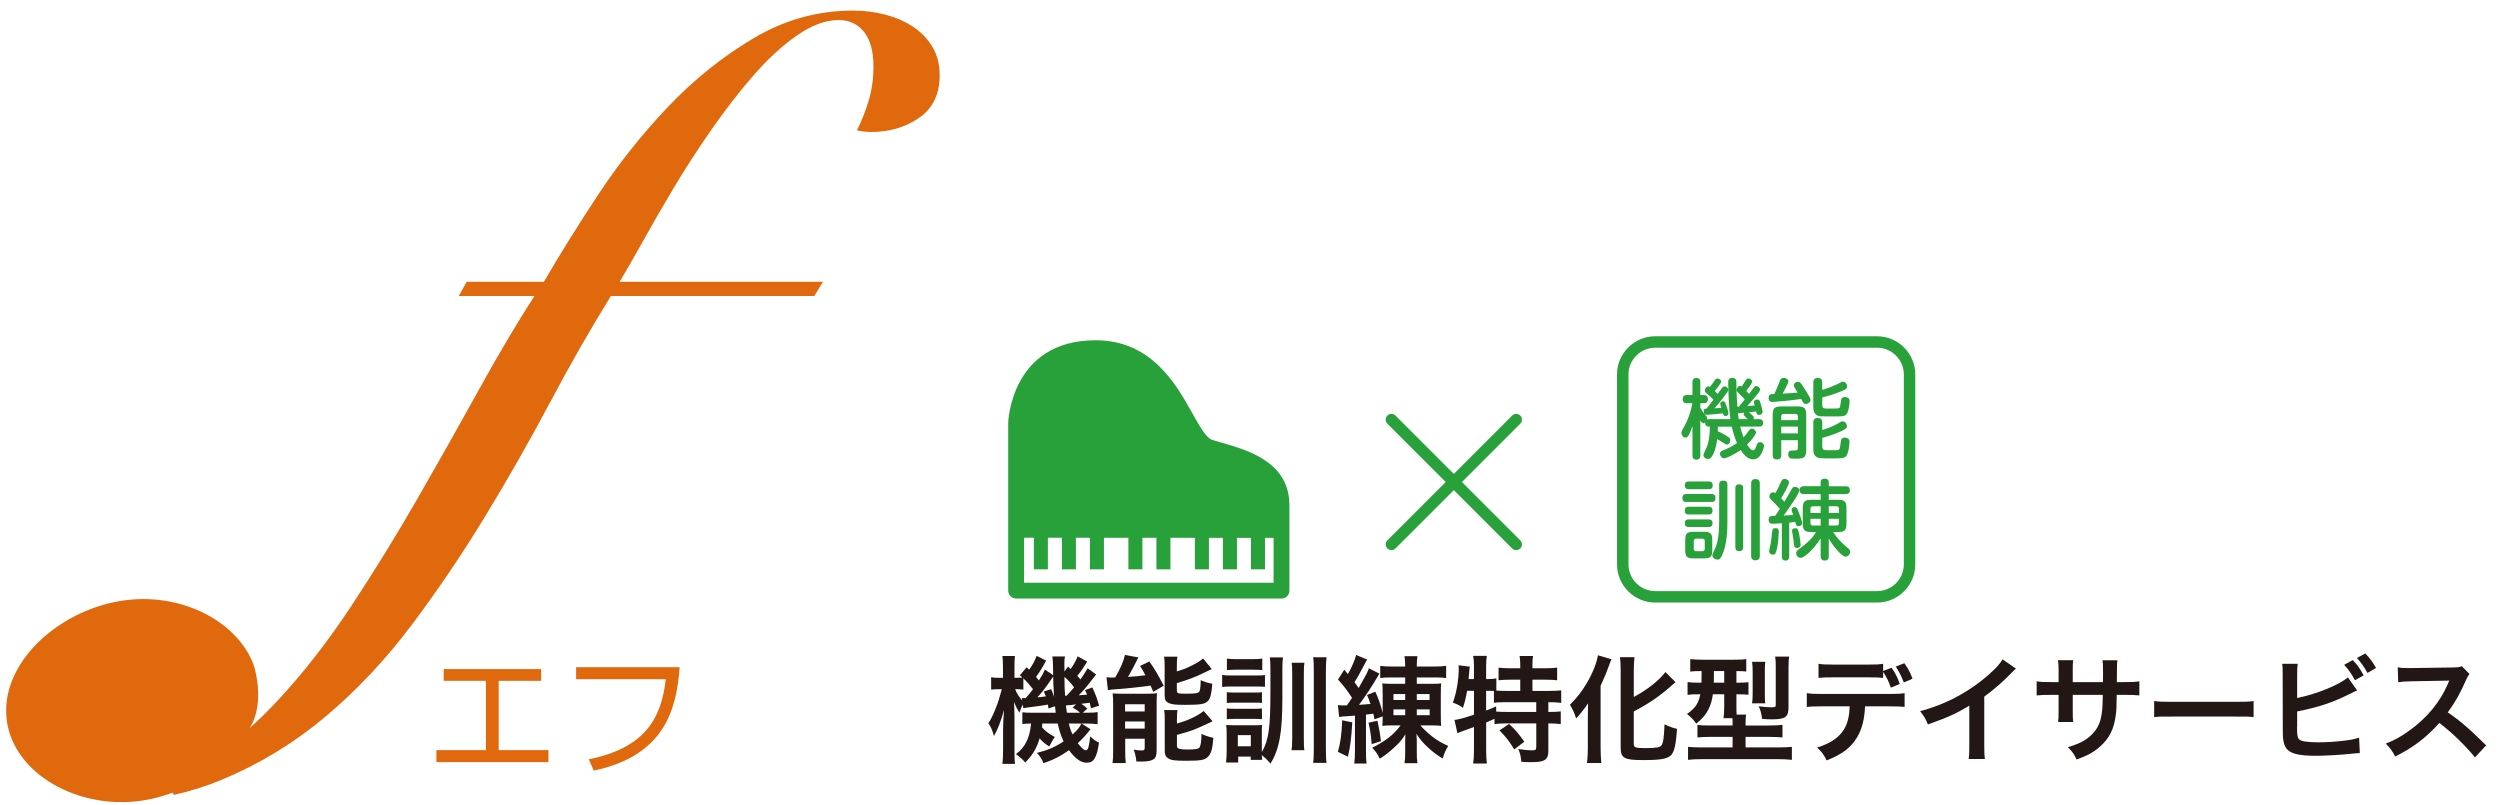 <?xml version="1.0" encoding="utf-8"?>
<!-- Generator: Adobe Illustrator 16.0.3, SVG Export Plug-In . SVG Version: 6.00 Build 0)  -->
<!DOCTYPE svg PUBLIC "-//W3C//DTD SVG 1.1//EN" "http://www.w3.org/Graphics/SVG/1.1/DTD/svg11.dtd">
<svg version="1.1" id="レイヤー_1" xmlns:x="http://ns.adobe.com/Extensibility/1.0/" xmlns:i="http://ns.adobe.com/AdobeIllustrator/10.0/" xmlns:graph="http://ns.adobe.com/Graphs/1.0/"
	 xmlns="http://www.w3.org/2000/svg" xmlns:xlink="http://www.w3.org/1999/xlink" x="0px" y="0px" width="388px" height="125px"
	 viewBox="0 0 388 125" enable-background="new 0 0 388 125" xml:space="preserve">
<path fill="#E1690D" d="M26.616,101.882v1.307c2.021-0.196,3.973-0.516,5.863-0.948l-0.943-1.687
	C29.925,101.184,28.285,101.63,26.616,101.882"/>
<polygon fill="#E1690D" points="77.396,116.418 85.118,116.418 85.118,118.28 67.73,118.28 67.73,116.418 75.41,116.418 
	75.41,105.665 68.86,105.665 68.86,103.844 83.988,103.844 83.988,105.665 77.396,105.665 "/>
<path fill="#E1690D" d="M105.482,103.551c-0.482,6.652-2.386,13.725-13.328,16.048l-0.774-1.758
	c8.473-1.715,11.257-6.088,11.947-12.429H89.414v-1.861H105.482z"/>
<path fill="#E1690D" d="M144.675,7.211c-0.776-1.264-1.796-2.304-3.06-3.119c-1.265-0.814-2.691-1.427-4.282-1.835
	c-1.59-0.407-3.242-0.612-4.954-0.612c-5.466,0-10.605,1.428-15.417,4.282c-4.814,2.856-9.238,6.403-13.275,10.645
	c-4.038,4.243-7.669,8.81-10.89,13.703c-3.223,4.895-6.016,9.382-8.381,13.459h-11.99l-1.224,2.203h11.747
	c-2.692,4.159-5.549,8.973-8.565,14.438c-3.02,5.466-6.179,11.072-9.483,16.823c-3.303,5.75-6.769,11.378-10.4,16.885
	c-3.628,5.505-7.464,10.42-11.501,14.743c-1.389,1.488-2.802,2.869-4.235,4.158c2.526-4.042,0.613-9.764,0.613-9.764
	c-2.391-6.47-10.362-10.792-18.671-10.187C10.705,93.74,1.05,101.488,0.954,110.159c-0.101,8.686,9.405,14.95,19.369,14.281
	c2.204-0.15,4.391-0.65,6.467-1.42l0.198,0.354c2.546-0.582,4.991-1.35,7.326-2.314c5.914-2.448,11.317-5.731,16.212-9.85
	c4.893-4.119,9.359-8.87,13.396-14.255c4.038-5.383,7.831-10.99,11.379-16.822c3.548-5.831,6.893-11.704,10.033-17.619
	c3.139-5.913,6.301-11.44,9.482-16.578h31.567l1.346-2.203H96.162c0.896-1.468,2.059-3.487,3.487-6.057
	c1.426-2.569,3.038-5.362,4.833-8.381c1.794-3.017,3.772-6.075,5.935-9.176c2.159-3.099,4.343-5.914,6.545-8.442
	c2.202-2.528,4.444-4.588,6.73-6.18c2.282-1.59,4.444-2.386,6.484-2.386c1.63,0,2.936,0.613,3.915,1.836s1.469,3.019,1.469,5.383
	c0,1.878-0.246,3.632-0.734,5.262c-0.49,1.633-1.102,3.181-1.837,4.649c0.815,0.164,1.549,0.244,2.204,0.244
	c2.853,0,5.341-0.734,7.462-2.201c2.121-1.47,3.182-3.672,3.182-6.607C145.836,9.964,145.449,8.477,144.675,7.211"/>
<path fill="#28A13A" d="M197.662,90.438h-38.733v-6.983l1.526,0.001v4.901h2.174v-4.899l2.176,0.002v4.897h2.176V83.46l2.174,0.002
	v4.896h2.175v-4.895l3.796,0.002v4.893h2.175v-4.891l2.175,0.001v4.89h2.176v-4.889l3.795,0.003v4.886h2.175v-4.885l2.175,0.001
	v4.884h2.176v-4.882l2.176,0.001v4.881h2.174v-4.88l1.339,0.001V90.438z M200.116,91.667V78.445c0-6.707-6.295-8.521-10.461-9.723
	c-0.562-0.162-1.095-0.316-1.577-0.471c-0.884-0.285-1.98-2.244-3.04-4.139c-2.519-4.501-6.325-11.303-15.006-11.303
	c-13.126,0-13.556,12.641-13.559,12.795v26.037v0.012v0.013c0,0.678,0.549,1.228,1.228,1.228h41.188
	C199.566,92.895,200.116,92.345,200.116,91.667"/>
<g>
	<path fill="#28A13A" d="M272.974,65.046c0.416,0,0.672,0.174,0.672,0.576c0,0.39-0.201,0.591-0.672,0.591h-2.896
		c0.094,0.402,0.229,0.898,0.523,1.677c0.268-0.281,0.482-0.59,0.777-0.992c0.148-0.201,0.269-0.376,0.496-0.376
		c0.35,0,0.658,0.309,0.658,0.604c0,0.349-0.873,1.396-1.396,1.878c0.416,0.657,0.737,0.885,0.938,0.885
		c0.256,0,0.309-0.16,0.523-0.711c0.174-0.455,0.215-0.55,0.55-0.55c0.403,0,0.631,0.309,0.631,0.577
		c0,0.215-0.416,2.092-1.677,2.092c-0.966,0-1.623-0.952-1.945-1.461c-1.046,0.75-2.293,1.301-2.588,1.301
		c-0.336,0-0.631-0.363-0.631-0.725c0-0.309,0.242-0.416,0.443-0.496c0.965-0.389,1.542-0.697,2.199-1.154
		c-0.47-1.086-0.657-1.904-0.805-2.548h-2.16c0,0.255,0,0.416-0.013,0.711c0.094,0.04,0.845,0.376,1.327,0.697
		c0.551,0.376,0.617,0.416,0.617,0.685c0,0.215-0.121,0.684-0.523,0.684c-0.16,0-0.214-0.04-0.71-0.362
		c-0.201-0.134-0.591-0.376-0.806-0.482c-0.053,0.616-0.281,1.649-0.604,2.32c-0.254,0.536-0.482,0.765-0.817,0.765
		c-0.362,0-0.711-0.281-0.711-0.59c0-0.121,0.04-0.229,0.161-0.483c0.349-0.697,0.832-1.649,0.832-3.943
		c-0.309,0-0.766-0.026-0.725-0.657c-0.067,0.066-0.148,0.135-0.256,0.135c-0.24,0-0.402-0.296-0.496-0.471v5.42
		c0,0.174,0,0.697-0.576,0.697c-0.523,0-0.645-0.269-0.645-0.697v-4.521c-0.188,0.522-0.455,1.314-0.71,1.609
		c-0.121,0.147-0.255,0.188-0.376,0.188c-0.349,0-0.631-0.39-0.631-0.738c0-0.121,0.055-0.269,0.107-0.375
		c0.645-1.168,1.234-2.268,1.597-4.226h-0.831c-0.402,0-0.672-0.161-0.672-0.63c0-0.442,0.229-0.644,0.672-0.644h0.844v-1.958
		c0-0.214,0-0.684,0.604-0.684c0.617,0,0.617,0.456,0.617,0.684v1.958h0.537c0.134,0,0.644,0.014,0.644,0.631
		c0,0.509-0.321,0.644-0.644,0.644h-0.537v0.684c0.107,0.214,0.282,0.55,0.617,0.939c0.389,0.456,0.43,0.51,0.43,0.711
		c0,0.094-0.014,0.161-0.027,0.214c0.135-0.08,0.336-0.08,0.416-0.08h3.232c-0.107-0.778-0.201-1.717-0.255-3.031
		c-0.04-0.845-0.081-1.811-0.081-2.642c0-0.282,0-0.724,0.617-0.724c0.645,0,0.645,0.442,0.645,0.711
		c0.014,1.475,0.066,2.333,0.147,3.755c0.067-0.014,0.094-0.014,0.255-0.014c0.268-0.308,0.55-0.67,0.898-1.1
		c-0.268-0.322-0.336-0.389-1.006-1.046c-0.215-0.214-0.242-0.349-0.242-0.456c0-0.228,0.188-0.604,0.523-0.604
		c0.135,0,0.201,0.054,0.256,0.081c0.214-0.309,0.268-0.375,0.604-0.939c0.106-0.174,0.201-0.309,0.429-0.309
		c0.281,0,0.59,0.228,0.59,0.497c0,0.241-0.657,1.113-0.912,1.448c0.269,0.282,0.335,0.362,0.429,0.47
		c0.229-0.295,0.551-0.792,0.792-1.073c0.026-0.053,0.12-0.161,0.321-0.161c0.296,0,0.604,0.309,0.604,0.55
		c0,0.201-0.24,0.496-0.522,0.845c-0.47,0.563-1.087,1.301-1.476,1.717c0.35-0.026,0.859-0.067,1.154-0.094
		c-0.107-0.389-0.121-0.442-0.121-0.51c0-0.281,0.295-0.416,0.523-0.416c0.281,0,0.361,0.161,0.441,0.389
		c0.282,0.805,0.377,1.382,0.377,1.516c0,0.335-0.309,0.483-0.537,0.483c-0.349,0-0.402-0.241-0.456-0.536
		c-0.335,0.04-0.724,0.094-1.113,0.134c0.697,0.577,0.765,0.711,0.765,0.858c0,0.094-0.054,0.161-0.094,0.201H272.974z
		 M265.919,62.028c-0.215-0.242-0.241-0.269-0.992-0.926c-0.215-0.174-0.336-0.281-0.336-0.509c0-0.201,0.175-0.617,0.551-0.617
		c0.107,0,0.16,0.014,0.241,0.067c0.416-0.55,0.536-0.697,0.751-1.019c0.094-0.161,0.188-0.282,0.402-0.282
		c0.336,0,0.59,0.255,0.59,0.469c0,0.269-0.724,1.154-0.992,1.476c0.295,0.282,0.375,0.362,0.456,0.442
		c0.188-0.254,0.497-0.684,0.685-0.952c0.107-0.134,0.188-0.214,0.348-0.214c0.336,0,0.604,0.281,0.604,0.536
		c0,0.188-0.361,0.671-0.549,0.912c-0.242,0.322-0.872,1.167-1.583,1.958c0.147-0.014,0.711-0.041,1.06-0.067
		c-0.161-0.496-0.174-0.55-0.174-0.63c0-0.308,0.281-0.402,0.415-0.402c0.269,0,0.349,0.188,0.39,0.282
		c0.107,0.268,0.469,1.341,0.469,1.583c0,0.429-0.402,0.429-0.456,0.429c-0.308,0-0.362-0.241-0.402-0.416
		c-0.442,0.054-2.119,0.228-2.454,0.228c-0.402,0-0.523-0.255-0.523-0.55c0-0.389,0.255-0.402,0.443-0.416
		C265.571,62.498,265.651,62.404,265.919,62.028z M271.23,65.046c-0.147-0.147-0.269-0.268-0.482-0.483
		c-0.121-0.121-0.147-0.228-0.147-0.281c0-0.094,0.066-0.161,0.134-0.228c-0.778,0.067-0.872,0.08-1.006,0.067
		c0.054,0.456,0.067,0.603,0.12,0.925H271.23z"/>
	<path fill="#28A13A" d="M276.233,59.104c0.08-0.215,0.188-0.456,0.604-0.456c0.389,0,0.711,0.228,0.711,0.55
		c0,0.147-0.053,0.295-0.241,0.657c-0.335,0.657-0.402,0.805-0.644,1.234c1.072-0.054,1.301-0.067,2.334-0.161
		c-0.055-0.107-0.39-0.617-0.457-0.737c-0.066-0.107-0.134-0.228-0.134-0.389c0-0.349,0.362-0.55,0.644-0.55
		c0.229,0,0.363,0.147,0.47,0.268c0.161,0.201,0.698,1.06,0.737,1.113c0.698,1.113,0.725,1.261,0.725,1.435
		c0,0.362-0.375,0.63-0.697,0.63c-0.336,0-0.402-0.134-0.738-0.778c-2.119,0.309-4.346,0.469-4.492,0.469
		c-0.563,0-0.563-0.536-0.563-0.657c0-0.322,0.161-0.497,0.335-0.537c0.08-0.027,0.362-0.041,0.551-0.041
		C275.845,60.11,275.925,59.909,276.233,59.104z M276.448,68.319v2.293c0,0.201-0.014,0.697-0.631,0.697
		c-0.482,0-0.697-0.188-0.697-0.697v-6.156c0-1.1,0.256-1.382,1.382-1.382h2.428c1.126,0,1.395,0.269,1.395,1.382v5.352
		c0,1.221-0.362,1.381-1.528,1.381c-0.295,0-0.738,0-0.898-0.039c-0.336-0.095-0.363-0.537-0.363-0.631
		c0-0.604,0.376-0.604,0.818-0.604c0.482,0,0.671,0,0.671-0.402v-1.193H276.448z M276.448,65.207h2.575v-0.59
		c0-0.228-0.107-0.375-0.376-0.375h-1.824c-0.268,0-0.375,0.147-0.375,0.375V65.207z M279.023,66.213h-2.575v1.046h2.575V66.213z
		 M282.819,62.86c0,0.55,0.268,0.55,0.979,0.55c1.677,0,1.69,0,1.784-0.309c0.04-0.161,0.134-0.872,0.161-1.019
		s0.094-0.456,0.59-0.456c0.121,0,0.725,0,0.725,0.63c0,0.322-0.121,1.489-0.416,1.931c-0.295,0.443-0.51,0.443-2.307,0.443
		c-1.516,0-1.583,0-1.771-0.014c-1.14-0.094-1.14-1.113-1.14-1.408v-3.836c0-0.201,0-0.711,0.656-0.711
		c0.51,0,0.725,0.201,0.725,0.711v1.14c0.872-0.242,1.918-0.684,2.24-0.845c0.751-0.389,0.832-0.429,0.979-0.429
		c0.309,0,0.645,0.309,0.645,0.698c0,0.362-0.188,0.509-1.033,0.845c-1.193,0.483-2.32,0.778-2.816,0.899V62.86z M282.819,69.312
		c0,0.107,0,0.455,0.322,0.536c0.107,0.026,0.724,0.026,1.086,0.026h0.456c0.805,0,0.831,0,0.938-0.805s0.107-0.818,0.188-0.925
		c0.068-0.107,0.215-0.228,0.497-0.228c0.067,0,0.737,0,0.737,0.63c0,0.482-0.16,1.823-0.496,2.213
		c-0.322,0.376-0.711,0.39-2.387,0.39c-1.744,0-1.932-0.055-2.2-0.201c-0.497-0.296-0.536-0.806-0.536-1.262v-4.104
		c0-0.215,0.013-0.711,0.656-0.711c0.457,0,0.738,0.16,0.738,0.697v1.18c0.402-0.134,1.556-0.51,2.227-0.912
		c0.737-0.429,0.764-0.442,0.938-0.442c0.402,0,0.657,0.442,0.657,0.725s-0.107,0.456-1.046,0.872
		c-0.685,0.309-1.597,0.644-2.776,0.965V69.312z"/>
</g>
<g>
	<path fill="#28A13A" d="M261.735,77.905c-0.188,0-0.631,0-0.631-0.617c0-0.577,0.389-0.617,0.631-0.617h3.889
		c0.229,0,0.617,0.027,0.617,0.617c0,0.536-0.295,0.617-0.617,0.617H261.735z M262.097,75.919c-0.174,0-0.617,0-0.617-0.59
		c0-0.604,0.43-0.604,0.617-0.604h3.099c0.175,0,0.616,0,0.616,0.59c0,0.604-0.441,0.604-0.616,0.604H262.097z M262.097,79.85
		c-0.201,0-0.617-0.014-0.617-0.604c0-0.55,0.35-0.604,0.617-0.604h3.072c0.174,0,0.616,0,0.616,0.604
		c0,0.577-0.389,0.604-0.616,0.604H262.097z M262.097,81.794c-0.174,0-0.617,0-0.617-0.59c0-0.576,0.402-0.59,0.617-0.59h3.072
		c0.174,0,0.616,0,0.616,0.59s-0.429,0.59-0.644,0.59H262.097z M265.745,85.349c0,1.033-0.242,1.314-1.301,1.314h-1.597
		c-1.046,0-1.301-0.255-1.301-1.314v-1.502c0-1.061,0.255-1.314,1.314-1.314h1.569c1.046,0,1.314,0.254,1.314,1.314V85.349z
		 M264.578,83.98c0-0.201-0.081-0.376-0.362-0.376h-0.979c-0.295,0-0.363,0.188-0.363,0.376v1.194c0,0.214,0.081,0.375,0.363,0.375
		h0.979c0.295,0,0.362-0.188,0.362-0.375V83.98z M268.093,80.976c0,1.087-0.027,3.407-0.792,5.124
		c-0.282,0.617-0.429,0.751-0.765,0.751c-0.281,0-0.777-0.201-0.777-0.684c0-0.107,0.026-0.201,0.146-0.443
		c0.471-0.965,0.912-1.863,0.912-4.868v-5.646c0-0.188,0-0.617,0.631-0.617c0.59,0,0.645,0.335,0.645,0.617V80.976z M270.533,84.919
		c0,0.162,0,0.617-0.563,0.617c-0.456,0-0.644-0.174-0.644-0.617v-9.133c0-0.188,0-0.617,0.604-0.617
		c0.55,0,0.604,0.348,0.604,0.617V84.919z M273.122,86.261c0,0.188,0,0.697-0.671,0.697c-0.604,0-0.671-0.389-0.671-0.697V75.034
		c0-0.16,0-0.684,0.631-0.684c0.496,0,0.711,0.201,0.711,0.684V86.261z"/>
	<path fill="#28A13A" d="M276.542,81.204c-0.697,0.054-1.127,0.08-1.448,0.08c-0.134,0-0.604,0-0.604-0.63
		c0-0.563,0.321-0.577,1.032-0.604c0.229-0.362,0.631-0.952,0.711-1.087c-0.241-0.281-0.737-0.805-1.033-1.086
		c-0.509-0.47-0.59-0.59-0.59-0.832c0-0.348,0.282-0.644,0.577-0.644c0.161,0,0.269,0.067,0.349,0.134
		c0.349-0.604,0.496-0.912,0.711-1.408c0.281-0.617,0.389-0.805,0.711-0.805c0.188,0,0.697,0.135,0.697,0.537
		c0,0.389-0.912,1.984-1.221,2.48c0.094,0.094,0.456,0.47,0.496,0.523c0.47-0.764,0.51-0.845,0.993-1.703
		c0.255-0.47,0.335-0.604,0.644-0.604c0.255,0,0.697,0.188,0.697,0.523c0,0.549-1.851,3.111-2.441,3.93
		c0.645-0.027,0.738-0.027,1.489-0.08c-0.026-0.068-0.161-0.416-0.188-0.497c-0.04-0.094-0.067-0.214-0.067-0.335
		c0-0.255,0.242-0.402,0.47-0.402c0.255,0,0.376,0.121,0.604,0.725c0.147,0.361,0.563,1.461,0.563,1.77
		c0,0.322-0.322,0.47-0.563,0.47c-0.335,0-0.39-0.201-0.51-0.657c-0.591,0.066-0.657,0.08-0.938,0.107v5.271
		c0,0.268-0.055,0.617-0.577,0.617c-0.563,0-0.563-0.443-0.563-0.617V81.204z M276.073,82.572c0,0.376-0.107,1.729-0.256,2.414
		c-0.188,0.899-0.295,1.101-0.67,1.101c-0.269,0-0.577-0.188-0.577-0.523c0-0.201,0.215-1.047,0.241-1.207
		c0.067-0.35,0.175-1.396,0.229-1.824c0.04-0.376,0.121-0.563,0.523-0.563C276.06,81.969,276.073,82.331,276.073,82.572z
		 M279.238,82.948c0.094,0.469,0.214,1.273,0.214,1.596c0,0.456-0.361,0.496-0.563,0.496c-0.416,0-0.443-0.255-0.483-0.67
		c-0.067-0.631-0.12-1.02-0.188-1.409c-0.081-0.429-0.094-0.47-0.094-0.577c0-0.361,0.362-0.402,0.509-0.402
		C278.983,81.981,279.077,82.089,279.238,82.948z M284.509,82.572c0.563,0.925,1.328,1.69,2.146,2.374
		c0.389,0.322,0.482,0.389,0.482,0.684c0,0.416-0.349,0.765-0.684,0.765c-0.349,0-0.872-0.509-1.193-0.858
		c-0.766-0.805-1.207-1.556-1.436-1.958v2.723c0,0.175,0,0.698-0.631,0.698c-0.63,0-0.63-0.537-0.63-0.698v-2.735
		c-1.247,1.944-2.629,3.018-3.112,3.018c-0.335,0-0.684-0.336-0.684-0.738c0-0.255,0.094-0.375,0.55-0.711
		c0.858-0.644,1.798-1.341,2.535-2.562h-0.697c-1.087,0-1.368-0.269-1.368-1.396V78.95c0-1.126,0.281-1.381,1.368-1.381h1.408
		v-0.885h-2.589c-0.576,0-0.67-0.322-0.67-0.645c0-0.402,0.281-0.576,0.67-0.576h2.589V74.86c0-0.443,0.295-0.577,0.63-0.577
		c0.376,0,0.631,0.175,0.631,0.577v0.604h2.602c0.496,0,0.671,0.241,0.671,0.617c0,0.442-0.255,0.604-0.671,0.604h-2.602v0.885
		h1.395c1.1,0,1.355,0.268,1.355,1.381v2.227c0,1.141-0.282,1.396-1.355,1.396H284.509z M282.564,79.622v-1.047h-1.207
		c-0.255,0-0.376,0.121-0.376,0.375v0.672H282.564z M282.564,80.521h-1.583v0.656c0,0.256,0.121,0.39,0.376,0.39h1.207V80.521z
		 M283.825,79.622h1.569V78.95c0-0.174-0.04-0.375-0.376-0.375h-1.193V79.622z M283.825,80.521v1.046h1.193
		c0.35,0,0.376-0.228,0.376-0.39v-0.656H283.825z"/>
</g>
<path fill="none" stroke="#28A13A" stroke-width="1.777" stroke-miterlimit="10" d="M251.85,58.113c0-2.771,2.267-5.036,5.037-5.036
	h34.44c2.771,0,5.037,2.266,5.037,5.036v29.478c0,2.77-2.267,5.037-5.037,5.037h-34.44c-2.771,0-5.037-2.268-5.037-5.037V58.113
	L251.85,58.113z"/>
<path fill="none" stroke="#28A13A" stroke-width="1.777" stroke-linecap="round" stroke-miterlimit="10" d="M215.952,84.491
	l19.366-19.365 M235.318,84.491l-19.366-19.365"/>
<g>
	<path fill="#221714" d="M168.73,102.676c-0.576,0.954-0.828,1.333-1.53,2.215c0.216,0.233,0.252,0.288,0.486,0.558
		c0.378-0.521,0.541-0.792,1.117-1.729l1.314,0.955c-0.378,0.468-0.378,0.468-1.261,1.62c-0.486,0.612-0.882,1.063-1.44,1.62
		c0.54-0.035,0.738-0.054,1.296-0.107c-0.108-0.288-0.162-0.396-0.324-0.703l1.134-0.414c0.45,0.938,0.648,1.423,1.062,2.828
		l-1.26,0.414c-0.09-0.396-0.126-0.523-0.198-0.865c-0.36,0.055-0.792,0.108-1.314,0.162c0.414,0.271,0.45,0.289,0.936,0.738
		l-0.684,0.648h0.396c1.081,0,1.404-0.018,1.891-0.107v1.891c-0.54-0.072-1.188-0.109-1.891-0.109h-0.612l1.387,0.883
		c-0.703,0.918-1.207,1.477-1.963,2.16c0.522,0.721,0.99,1.117,1.26,1.117c0.324,0,0.486-0.504,0.667-2.179
		c0.432,0.45,0.864,0.756,1.368,0.99c-0.198,1.314-0.396,2.017-0.738,2.538c-0.252,0.396-0.612,0.576-1.17,0.576
		c-0.9,0-1.729-0.594-2.755-1.943c-1.296,0.918-2.323,1.458-3.943,2.016c-0.306-0.684-0.486-0.99-1.026-1.602
		c1.621-0.396,2.773-0.883,4.141-1.783c-0.414-0.846-0.63-1.494-0.918-2.773h-2.395c-0.018,0.289-0.018,0.361-0.054,0.576
		c0.594,0.667,1.062,1.009,1.999,1.514c-0.234,0.324-0.342,0.504-0.486,0.791c-0.252,0.451-0.252,0.451-0.378,0.686
		c-0.594-0.361-1.063-0.757-1.495-1.262c-0.468,1.567-1.062,2.539-2.232,3.746c-0.504-0.576-0.72-0.774-1.44-1.297
		c1.422-1.063,2.161-2.539,2.341-4.754c-0.667,0.019-0.991,0.037-1.351,0.072v-1.818c0.432,0.055,0.72,0.072,1.477,0.072h3.709
		c-0.072-0.521-0.09-0.666-0.126-1.008l-1.008,0.359c-0.036-0.306-0.054-0.414-0.072-0.611c-0.468,0.071-0.774,0.125-1.26,0.197
		c-1.386,0.18-2.323,0.307-2.575,0.36l-0.072-0.558c-0.27,0.521-0.378,0.791-0.522,1.26c-0.342-0.54-0.594-1.026-0.846-1.656
		c0.036,0.504,0.072,1.566,0.072,2.196v5.186c0,1.116,0.018,1.747,0.09,2.215h-1.963c0.072-0.505,0.108-1.278,0.108-2.215v-3.169
		c0-0.811,0.036-1.459,0.144-2.971c-0.541,1.891-1.008,3.079-1.566,4.033c-0.216-0.828-0.486-1.477-0.864-1.98
		c0.486-0.774,0.774-1.351,1.35-2.863c0.18-0.468,0.324-0.9,0.738-2.431h-0.432c-0.45,0-0.9,0.036-1.224,0.072v-1.927
		c0.306,0.072,0.576,0.09,1.224,0.09h0.612v-1.494c0-0.864-0.018-1.422-0.09-1.891h1.945c-0.054,0.432-0.072,0.918-0.072,1.873
		v1.512h0.324c0.378,0,0.702-0.018,0.918-0.035c-0.126-0.127-0.198-0.181-0.396-0.361l1.044-1.242l0.396,0.379
		c0.558-0.793,0.864-1.369,1.152-2.143l1.476,0.738c-0.576,1.08-0.918,1.639-1.566,2.521c0.18,0.216,0.252,0.306,0.432,0.558
		c0.486-0.738,0.612-0.936,0.937-1.692l1.278,0.864c0-0.359,0-0.666,0-0.846c-0.018-1.242-0.036-1.513-0.126-2.053h1.98
		c-0.09,0.342-0.108,0.648-0.108,1.206c0,0.054,0,0.288,0.018,0.576c0,0.126,0,0.324,0,0.558l0.558-0.773
		c0.216,0.197,0.342,0.324,0.396,0.378c0.486-0.647,0.81-1.242,1.098-1.962L168.73,102.676z M158.828,107.033
		c-0.45-0.054-0.648-0.072-1.026-0.072h-0.252c0.27,0.667,0.558,1.116,1.098,1.765l-0.054-0.396c0.126,0.019,0.198,0.019,0.27,0.019
		c0.09,0,0.18,0,0.324,0c0.612-0.702,0.811-0.954,1.135-1.387c-0.541-0.702-0.918-1.134-1.495-1.675V107.033z M163.131,106.961
		c0.252,0.559,0.342,0.774,0.468,1.188c-0.108-1.512-0.144-2.341-0.144-3.15c-0.216,0.306-0.27,0.396-0.396,0.576
		c-0.666,1.008-1.458,2.016-2.052,2.646c0.702-0.055,0.702-0.055,1.314-0.145c-0.126-0.287-0.162-0.396-0.324-0.756L163.131,106.961
		z M165.202,105.053c0.018,1.638,0.018,1.638,0.09,2.917c0.108,0,0.144,0,0.252,0c0.702-0.738,0.702-0.738,1.152-1.297
		C166.228,106.043,165.796,105.575,165.202,105.053z M167.002,109.319c-0.162,0.019-0.27,0.037-0.342,0.037
		c-0.306,0.053-0.306,0.053-0.774,0.09c-0.018,0-0.198,0.018-0.45,0.035c0.036,0.414,0.054,0.469,0.144,1.135h2.017
		c-0.396-0.396-0.63-0.54-1.134-0.774L167.002,109.319z M165.886,112.29c0.144,0.667,0.27,1.027,0.576,1.693
		c0.846-0.793,1.098-1.099,1.368-1.693H165.886z"/>
	<path fill="#221714" d="M171.732,105.106c0.234,0.036,0.702,0.055,0.864,0.055c0.036,0,0.108,0,0.216-0.019c0.054,0,0.162,0,0.27,0
		c0.81-1.386,1.26-2.431,1.512-3.493l2.089,0.379c-0.144,0.233-0.216,0.396-0.342,0.666c-0.216,0.468-0.864,1.674-1.278,2.358
		c1.152-0.072,1.584-0.108,2.701-0.253c-0.324-0.629-0.432-0.791-0.828-1.439l1.44-0.703c0.828,1.152,1.369,2.09,2.233,3.764
		l-1.621,0.954c-0.198-0.468-0.288-0.685-0.414-0.972c-1.152,0.18-4.213,0.504-5.456,0.576c-0.45,0.018-0.9,0.072-1.17,0.125
		L171.732,105.106z M172.758,109.266c0-0.63-0.018-1.116-0.072-1.656c0.396,0.036,0.72,0.054,1.296,0.054h3.961
		c0.738,0,1.152-0.018,1.621-0.072c-0.036,0.505-0.054,0.793-0.054,1.693v7.166c0,0.773-0.144,1.188-0.504,1.404
		c-0.378,0.234-0.955,0.342-1.891,0.342c-0.162,0-0.432,0-0.756-0.018c-0.054-0.631-0.162-1.135-0.396-1.837
		c0.342,0.072,0.81,0.126,1.207,0.126c0.378,0,0.45-0.054,0.486-0.324v-1.494h-3.025v1.783c0,0.846,0.018,1.422,0.09,1.998h-2.052
		c0.072-0.612,0.09-1.08,0.09-1.963V109.266z M174.613,110.418h3.043v-1.116h-3.043V110.418z M174.613,113.083h3.043v-1.116h-3.043
		V113.083z M182.644,104.206c0.936-0.288,1.386-0.449,1.999-0.756c1.008-0.486,1.53-0.793,2.088-1.261l1.333,1.657
		c-0.378,0.162-0.378,0.162-1.26,0.594c-1.152,0.576-2.557,1.116-4.159,1.584v1.135c0,0.432,0.162,0.504,1.296,0.504
		c1.458,0,1.873-0.054,2.107-0.234c0.198-0.18,0.27-0.539,0.306-1.872c0.612,0.288,1.17,0.45,1.8,0.558
		c-0.144,1.693-0.306,2.305-0.72,2.719c-0.468,0.451-1.152,0.559-3.511,0.559c-1.44,0-1.999-0.054-2.467-0.252
		c-0.504-0.197-0.702-0.54-0.702-1.188v-4.483c0-0.684-0.018-1.134-0.09-1.549h2.071c-0.072,0.396-0.09,0.757-0.09,1.459V104.206z
		 M182.661,112.29c1.729-0.485,3.025-1.08,4.159-1.943l1.369,1.584c-0.522,0.288-2.287,1.08-2.845,1.297
		c-0.882,0.324-1.063,0.377-2.683,0.828v1.691c0,0.307,0.108,0.415,0.45,0.486c0.288,0.072,0.63,0.09,1.278,0.09
		c1.188,0,1.639-0.09,1.801-0.359c0.162-0.234,0.27-1.026,0.288-2.07c0.54,0.27,1.188,0.486,1.836,0.611
		c-0.126,1.693-0.324,2.377-0.792,2.899c-0.486,0.54-1.117,0.666-3.385,0.666c-1.765,0-2.341-0.071-2.809-0.36
		c-0.414-0.252-0.559-0.576-0.559-1.17v-4.735c0-0.828-0.018-1.171-0.09-1.603h2.071c-0.072,0.378-0.09,0.702-0.09,1.494V112.29z"/>
	<path fill="#221714" d="M189.678,104.747c0.432,0.071,0.774,0.09,1.44,0.09h3.871c0.666,0,0.972-0.019,1.333-0.072v1.836
		c-0.342-0.035-0.576-0.054-1.243-0.054h-3.961c-0.648,0-0.991,0.019-1.44,0.072V104.747z M199.023,108.401
		c0,5.294-0.468,7.851-1.836,10.119c-0.522-0.612-0.703-0.792-1.351-1.332c0.018,0.197,0.018,0.197,0.018,0.468
		c0.018,0.144,0.018,0.144,0.018,0.271h-1.765v-0.504h-1.945v0.918h-1.873c0.054-0.595,0.09-1.242,0.09-1.765v-2.665
		c0-0.54-0.018-0.918-0.072-1.404c0.306,0.036,0.504,0.054,1.207,0.054h3.295c0.504,0,0.774-0.018,1.063-0.054
		c-0.036,0.288-0.036,0.521-0.036,1.297v2.916c1.08-1.872,1.333-3.727,1.333-9.597v-3.205c0-0.899-0.018-1.351-0.108-1.89h2.053
		c-0.072,0.521-0.09,0.972-0.09,1.98V108.401z M190.398,107.429c0.378,0.037,0.576,0.055,1.152,0.055h3.187
		c0.594,0,0.774,0,1.117-0.055v1.675c-0.396-0.054-0.576-0.054-1.117-0.054h-3.187c-0.576,0-0.829,0.018-1.152,0.054V107.429z
		 M190.398,109.95c0.378,0.035,0.576,0.054,1.152,0.054h3.187c0.576,0,0.792-0.019,1.117-0.054v1.674
		c-0.342-0.035-0.558-0.054-1.134-0.054h-3.187c-0.558,0-0.811,0.019-1.134,0.054V109.95z M190.416,102.208
		c0.433,0.072,0.774,0.09,1.458,0.09h2.575c0.685,0,1.026-0.018,1.458-0.09v1.801c-0.414-0.055-0.828-0.072-1.458-0.072h-2.575
		c-0.63,0-1.008,0.018-1.458,0.072V102.208z M192.109,115.819h2.017v-1.729h-2.017V115.819z M202.444,102.856
		c-0.072,0.468-0.09,0.882-0.09,1.854v9.922c0,0.936,0.018,1.422,0.09,1.801h-1.999c0.071-0.415,0.108-0.919,0.108-1.838v-9.866
		c0-1.026-0.019-1.368-0.09-1.872H202.444z M205.883,102.01c-0.071,0.522-0.108,1.171-0.108,2.323v11.685
		c0,1.206,0.019,1.782,0.108,2.377h-2.089c0.09-0.576,0.108-1.134,0.108-2.358v-11.703c0-1.225-0.019-1.801-0.108-2.323H205.883z"/>
	<path fill="#221714" d="M216.159,112.579c-0.685,0-1.207,0.018-1.621,0.072c0.036-0.396,0.055-0.757,0.055-1.477l-1.279,0.468
		c-0.072-0.433-0.09-0.558-0.18-0.882c-0.522,0.071-0.685,0.107-1.135,0.144v5.708c0,0.9,0.019,1.35,0.108,1.891h-1.927
		c0.072-0.559,0.108-1.063,0.108-1.891v-5.546c-0.162,0.019-0.415,0.036-0.757,0.054c-1.332,0.09-1.332,0.09-1.692,0.162
		l-0.198-1.854c0.252,0.036,0.414,0.054,0.774,0.054c0.181,0,0.271,0,0.612,0c0.198-0.252,0.307-0.414,0.811-1.17
		c-0.685-1.08-1.314-1.908-2.179-2.845l0.972-1.53c0.271,0.324,0.379,0.468,0.559,0.684c0.576-0.99,1.135-2.286,1.278-2.971
		l1.729,0.721c-0.18,0.252-0.18,0.252-0.702,1.26c-0.612,1.17-0.9,1.675-1.278,2.251c0.306,0.414,0.396,0.522,0.648,0.9
		c1.188-2.089,1.404-2.485,1.584-3.062l1.657,0.847c-0.108,0.108-0.199,0.252-0.343,0.522c-0.774,1.332-1.891,3.024-2.845,4.303
		c0.883-0.054,1.242-0.09,1.783-0.144c-0.217-0.648-0.289-0.829-0.541-1.387l1.297-0.504c0.468,1.044,0.864,2.143,1.135,3.295
		v-2.917c0-0.738-0.019-1.207-0.055-1.674c0.36,0.053,0.828,0.071,1.603,0.071h1.944v-0.99h-2.179c-0.882,0-1.206,0.019-1.692,0.09
		v-1.891c0.522,0.072,1.026,0.108,1.873,0.108h1.998v-0.162c0-0.522-0.035-0.954-0.107-1.44h2.016
		c-0.071,0.396-0.107,0.828-0.107,1.44v0.162h2.683c0.828,0,1.351-0.036,1.872-0.108v1.891c-0.468-0.071-0.936-0.09-1.691-0.09
		h-2.863v0.99h2.287c0.756,0,1.188-0.019,1.494-0.071c-0.036,0.396-0.055,0.863-0.055,1.729v3.114c0,0.882,0.019,1.368,0.055,1.747
		c-0.469-0.055-0.955-0.072-1.711-0.072h-1.512c0.414,0.504,1.063,1.116,1.836,1.729c0.811,0.63,1.477,1.008,2.484,1.458
		c-0.396,0.667-0.576,1.044-0.863,1.963c-1.081-0.685-1.585-1.081-2.287-1.729c-0.811-0.757-1.188-1.206-1.783-2.089
		c0.055,0.918,0.055,0.937,0.055,1.387v1.53c0,0.757,0.018,1.08,0.107,1.62h-2.016c0.09-0.504,0.107-0.9,0.107-1.602v-1.514
		c0-0.594,0.018-0.953,0.036-1.367c-0.558,0.899-0.937,1.332-1.944,2.232c-0.828,0.738-1.297,1.098-2.035,1.548
		c-0.324-0.685-0.63-1.134-1.17-1.692c2.143-1.098,3.295-1.998,4.411-3.475H216.159z M209.874,112.11
		c-0.161,2.646-0.323,3.89-0.684,5.33l-1.549-0.756c0.414-1.531,0.559-2.485,0.666-4.898L209.874,112.11z M213.782,111.858
		c0.252,1.188,0.414,2.017,0.54,3.169l-1.44,0.468c-0.108-1.477-0.217-2.124-0.486-3.33L213.782,111.858z M216.267,107.718v0.918
		h1.818v-0.918H216.267z M216.267,110.095v0.899h1.818v-0.899H216.267z M219.886,108.636h1.98v-0.918h-1.98V108.636z
		 M219.886,110.994h1.998v-0.899h-1.998V110.994z"/>
	<path fill="#221714" d="M227.694,107.214c-0.162,0.972-0.342,1.71-0.648,2.646c-0.521-0.396-0.936-0.595-1.566-0.811
		c0.559-1.459,0.919-3.564,0.919-5.348c0-0.107-0.019-0.234-0.036-0.45l1.765,0.216c-0.072,0.324-0.072,0.36-0.108,0.918
		l-0.035,0.271l-0.055,0.738h0.828v-2.124c0-0.541-0.036-0.99-0.126-1.477h2.124c-0.071,0.468-0.107,0.882-0.107,1.477v2.124h0.145
		c0.648,0,1.044-0.036,1.439-0.108v1.891c0.559,0.037,1.009,0.055,1.657,0.055h2.052v-1.746h-1.512c-0.738,0-1.314,0.035-1.854,0.09
		v-1.963c0.522,0.072,1.044,0.107,1.854,0.107h1.512v-0.558c0-0.522-0.035-0.9-0.107-1.351h2.089
		c-0.072,0.414-0.091,0.793-0.091,1.332v0.576h1.945c0.811,0,1.35-0.035,1.891-0.107v1.963c-0.541-0.055-1.117-0.09-1.891-0.09
		h-1.945v1.746h2.432c0.9,0,1.566-0.036,2.034-0.09v1.944c-0.558-0.072-1.224-0.108-1.891-0.108h-0.108v1.513h0.162
		c0.865,0,1.314-0.019,1.766-0.09v1.98c-0.559-0.072-1.045-0.108-1.766-0.108h-0.162v4.304c0,1.351-0.576,1.71-2.664,1.71
		c-0.307,0-0.973-0.018-1.531-0.054c-0.053-0.828-0.197-1.368-0.468-1.98c1.026,0.144,1.62,0.198,2.106,0.198
		c0.576,0,0.685-0.09,0.685-0.541v-3.637h-4.718c-0.756,0-1.188,0.018-1.764,0.108v-0.828c-0.504,0.233-0.828,0.378-1.297,0.576
		v4.285c0,0.792,0.036,1.477,0.107,2.089h-2.124c0.072-0.414,0.126-1.279,0.126-2.089v-3.583c-0.432,0.162-0.828,0.306-1.206,0.432
		c-0.954,0.342-1.171,0.433-1.368,0.522l-0.451-2.053c0.648-0.071,1.369-0.271,3.025-0.81v-3.709H227.694z M230.647,110.274
		c0.702-0.271,0.937-0.36,1.549-0.631l0.018,0.793c0.414,0.035,0.937,0.054,1.729,0.054h4.483v-1.513h-4.537
		c-0.954,0-1.495,0.018-2.034,0.108v-1.854c-0.396-0.018-0.631-0.018-0.919-0.018h-0.288V110.274z M234.212,112.362
		c0.919,0.847,1.604,1.639,2.359,2.756l-1.566,1.188c-0.721-1.206-1.242-1.891-2.287-2.953L234.212,112.362z"/>
	<path fill="#221714" d="M246.433,111.175c0-0.631,0-0.811,0.036-2.018c-0.414,0.648-1.152,1.585-1.854,2.342
		c-0.359-1.063-0.414-1.152-0.954-2.125c1.152-1.17,1.747-1.945,2.521-3.205c0.955-1.584,1.621-3.241,1.818-4.465l2.107,0.611
		c-0.162,0.36-0.234,0.559-0.396,0.99c-0.414,1.152-0.486,1.314-1.297,3.133v9.67c0,0.738,0.036,1.548,0.108,2.305h-2.215
		c0.091-0.793,0.126-1.477,0.126-2.342V111.175z M253.563,115.514c0,0.486,0.324,0.595,1.764,0.595c1.621,0,2.27-0.108,2.503-0.396
		c0.306-0.414,0.414-1.117,0.505-3.295c0.701,0.342,1.314,0.559,1.943,0.702c-0.144,2.232-0.396,3.421-0.828,3.961
		c-0.558,0.685-1.548,0.882-4.465,0.882s-3.457-0.306-3.457-1.944v-11.865c0-0.9-0.036-1.639-0.107-2.161h2.25
		c-0.072,0.541-0.107,1.225-0.107,2.161v4.015c2.07-1.098,3.925-2.557,4.915-3.871l1.566,1.585
		c-0.144,0.108-0.216,0.181-0.396,0.324c-1.963,1.765-3.656,2.935-6.086,4.213V115.514z"/>
	<path fill="#221714" d="M263.965,104.152c-0.774,0-1.206,0.019-1.639,0.071v-1.926c0.558,0.054,1.116,0.09,1.927,0.09h4.844
		c0.954,0,1.422-0.018,1.926-0.09v1.926c-0.432-0.053-0.72-0.071-1.53-0.071v1.8h0.126c0.864,0,1.261-0.018,1.746-0.071v1.944
		c-0.504-0.054-0.936-0.072-1.71-0.072h-0.162v1.729c0,0.648,0,0.919,0.036,1.423h1.477c-0.072,0.324-0.09,0.612-0.09,1.134v0.559
		h3.601c1.009,0,1.657-0.036,2.125-0.107v1.962c-0.54-0.054-1.188-0.09-2.089-0.09h-3.637V116h5.077c0.973,0,1.62-0.036,2.106-0.091
		v2.018c-0.611-0.072-1.296-0.108-2.269-0.108h-11.632c-0.936,0-1.62,0.036-2.214,0.108v-2.018c0.485,0.055,1.17,0.091,2.07,0.091
		h4.844v-1.639h-3.386c-0.846,0-1.494,0.036-2.07,0.09v-1.944c0.504,0.072,0.918,0.09,1.854,0.09h3.602v-0.54
		c0-0.198,0-0.324-0.019-0.595h-1.387c0.072-0.521,0.108-1.206,0.108-1.962v-1.747h-1.765c-0.107,0.865-0.306,1.549-0.648,2.27
		c-0.414,0.863-0.918,1.458-1.926,2.286c-0.45-0.63-0.774-0.972-1.44-1.494c1.332-0.954,1.782-1.639,2.07-3.062h-0.271
		c-0.738,0-1.224,0.019-1.71,0.09v-1.98c0.522,0.072,1.009,0.09,1.765,0.09h0.396c0-0.144,0-0.737,0.018-1.8H263.965z
		 M265.999,104.152c0,0.126,0,0.306,0,0.558c0,0.451-0.018,0.865-0.018,1.242h1.62v-1.8H265.999z M271.923,109.157
		c0.055-0.396,0.09-0.846,0.09-1.439v-3.529c0-0.612-0.035-1.08-0.09-1.477h2.053c-0.054,0.378-0.072,0.756-0.072,1.368v3.781
		c0,0.576,0.019,0.954,0.055,1.296H271.923z M277.577,109.752c0,1.548-0.486,1.891-2.611,1.891c-0.486,0-0.954-0.019-1.494-0.072
		c-0.108-0.847-0.217-1.296-0.522-1.962c0.702,0.107,1.423,0.162,1.909,0.162c0.684,0,0.738-0.037,0.738-0.414v-5.906
		c0-0.702-0.019-1.08-0.09-1.549h2.16c-0.055,0.379-0.09,0.9-0.09,1.693V109.752z"/>
	<path fill="#221714" d="M289.455,109.626c-0.091,2.07-0.486,3.564-1.261,4.844c-0.954,1.584-2.269,2.574-4.699,3.547
		c-0.469-0.937-0.702-1.261-1.477-1.999c2.143-0.666,3.512-1.62,4.268-2.989c0.468-0.828,0.738-1.962,0.792-3.402h-4.375
		c-1.225,0-1.639,0.018-2.287,0.09v-2.143c0.685,0.107,1.081,0.126,2.323,0.126h10.533c1.225,0,1.639-0.019,2.322-0.126v2.143
		c-0.648-0.072-1.063-0.09-2.287-0.09H289.455z M293.578,103.63c0.685,1.045,0.9,1.477,1.261,2.521l-1.387,0.576
		c-0.324-0.973-0.594-1.513-1.188-2.467v0.954c-0.595-0.072-1.026-0.091-2.286-0.091h-5.456c-1.261,0-1.692,0.019-2.286,0.091
		v-2.196c0.666,0.107,1.025,0.125,2.322,0.125h5.383c1.297,0,1.657-0.018,2.323-0.125v1.115L293.578,103.63z M295.469,105.917
		c-0.36-0.937-0.612-1.459-1.242-2.467l1.332-0.522c0.685,1.026,0.937,1.495,1.261,2.413L295.469,105.917z"/>
	<path fill="#221714" d="M312.874,103.774c-0.306,0.27-0.396,0.342-0.666,0.63c-1.35,1.404-2.7,2.575-4.249,3.709v7.688
		c0,0.99,0.019,1.513,0.091,1.998h-2.521c0.09-0.521,0.107-0.882,0.107-1.943v-6.338c-2.105,1.26-3.114,1.729-6.428,2.916
		c-0.377-0.936-0.576-1.242-1.206-2.053c3.565-0.973,6.591-2.467,9.453-4.682c1.603-1.242,2.827-2.484,3.349-3.366L312.874,103.774z
		"/>
	<path fill="#221714" d="M326.373,105.862l0.019-0.81v-0.576c0-1.188-0.019-1.585-0.09-1.999h2.322
		c-0.055,0.414-0.072,0.504-0.072,1.207c0,1.098,0,1.098-0.018,2.178h1.152c1.278,0,1.639-0.018,2.34-0.125v2.196
		c-0.63-0.072-1.115-0.091-2.305-0.091h-1.206c-0.036,2.161-0.036,2.287-0.126,2.972c-0.252,2.305-1.026,3.835-2.593,5.167
		c-0.972,0.828-1.854,1.297-3.511,1.891c-0.342-0.773-0.576-1.116-1.351-1.908c1.71-0.522,2.575-0.954,3.438-1.711
		c1.225-1.063,1.747-2.25,1.909-4.32c0.036-0.414,0.036-0.847,0.072-2.09h-4.663v2.701c0,0.756,0.018,1.045,0.071,1.513h-2.341
		c0.055-0.396,0.072-0.882,0.072-1.548v-2.666h-1.098c-1.189,0-1.676,0.019-2.305,0.091v-2.196c0.701,0.107,1.062,0.125,2.34,0.125
		h1.063v-1.8c0-0.757-0.018-1.135-0.09-1.603h2.358c-0.071,0.594-0.071,0.63-0.071,1.549v1.854H326.373z"/>
	<path fill="#221714" d="M334.326,108.798c0.792,0.107,1.134,0.126,2.917,0.126h9.597c1.782,0,2.125-0.019,2.917-0.126v2.502
		c-0.721-0.09-0.918-0.09-2.936-0.09h-9.561c-2.016,0-2.215,0-2.935,0.09V108.798z"/>
	<path fill="#221714" d="M356.521,108.329c3.007-0.611,6.5-2.016,7.868-3.205l1.44,2.035c-0.198,0.072-0.271,0.107-1.261,0.594
		c-2.538,1.279-4.843,2.035-8.048,2.665v2.323c0,0,0,0.018-0.019,0.054c0,0.09,0,0.181,0,0.233c0,1.045,0.072,1.459,0.324,1.711
		c0.307,0.324,1.333,0.469,3.079,0.469c1.206,0,2.863-0.108,4.178-0.289c0.864-0.107,1.261-0.197,2.052-0.432l0.108,2.395
		c-0.36,0-0.485,0.018-1.782,0.145c-1.44,0.144-3.691,0.27-5.041,0.27c-2.251,0-3.494-0.234-4.195-0.773
		c-0.505-0.379-0.775-0.955-0.883-1.837c-0.036-0.306-0.054-0.612-0.054-1.657l-0.019-8.354c0-0.918,0-1.171-0.072-1.656h2.413
		c-0.071,0.468-0.09,0.846-0.09,1.674V108.329z M365.146,102.442c0.757,0.791,1.081,1.26,1.693,2.376l-1.351,0.757
		c-0.558-1.027-1.026-1.693-1.675-2.395L365.146,102.442z M367.433,104.44c-0.521-0.937-0.973-1.584-1.639-2.322l1.297-0.703
		c0.721,0.738,1.135,1.314,1.674,2.251L367.433,104.44z"/>
	<path fill="#221714" d="M384.118,117.548c-1.494-1.836-3.564-3.853-5.527-5.348c-2.035,2.27-4.105,3.854-6.86,5.204
		c-0.504-0.937-0.72-1.225-1.458-1.999c1.387-0.54,2.25-1.025,3.601-1.98c2.72-1.908,4.88-4.52,6.05-7.328l0.198-0.468
		c-0.288,0.018-0.288,0.018-5.96,0.108c-0.864,0.018-1.35,0.054-1.963,0.144l-0.071-2.305c0.504,0.09,0.847,0.108,1.585,0.108
		c0.071,0,0.215,0,0.432,0l6.338-0.09c1.008-0.019,1.152-0.037,1.603-0.199l1.188,1.225c-0.234,0.271-0.379,0.522-0.576,0.973
		c-0.828,1.927-1.711,3.493-2.809,4.969c1.134,0.757,2.105,1.514,3.33,2.611c0.45,0.396,0.45,0.396,2.629,2.503L384.118,117.548z"/>
</g>
<g>
</g>
<g>
</g>
<g>
</g>
<g>
</g>
<g>
</g>
<g>
</g>
<g>
</g>
<g>
</g>
<g>
</g>
<g>
</g>
<g>
</g>
<g>
</g>
<g>
</g>
<g>
</g>
<g>
</g>
</svg>
